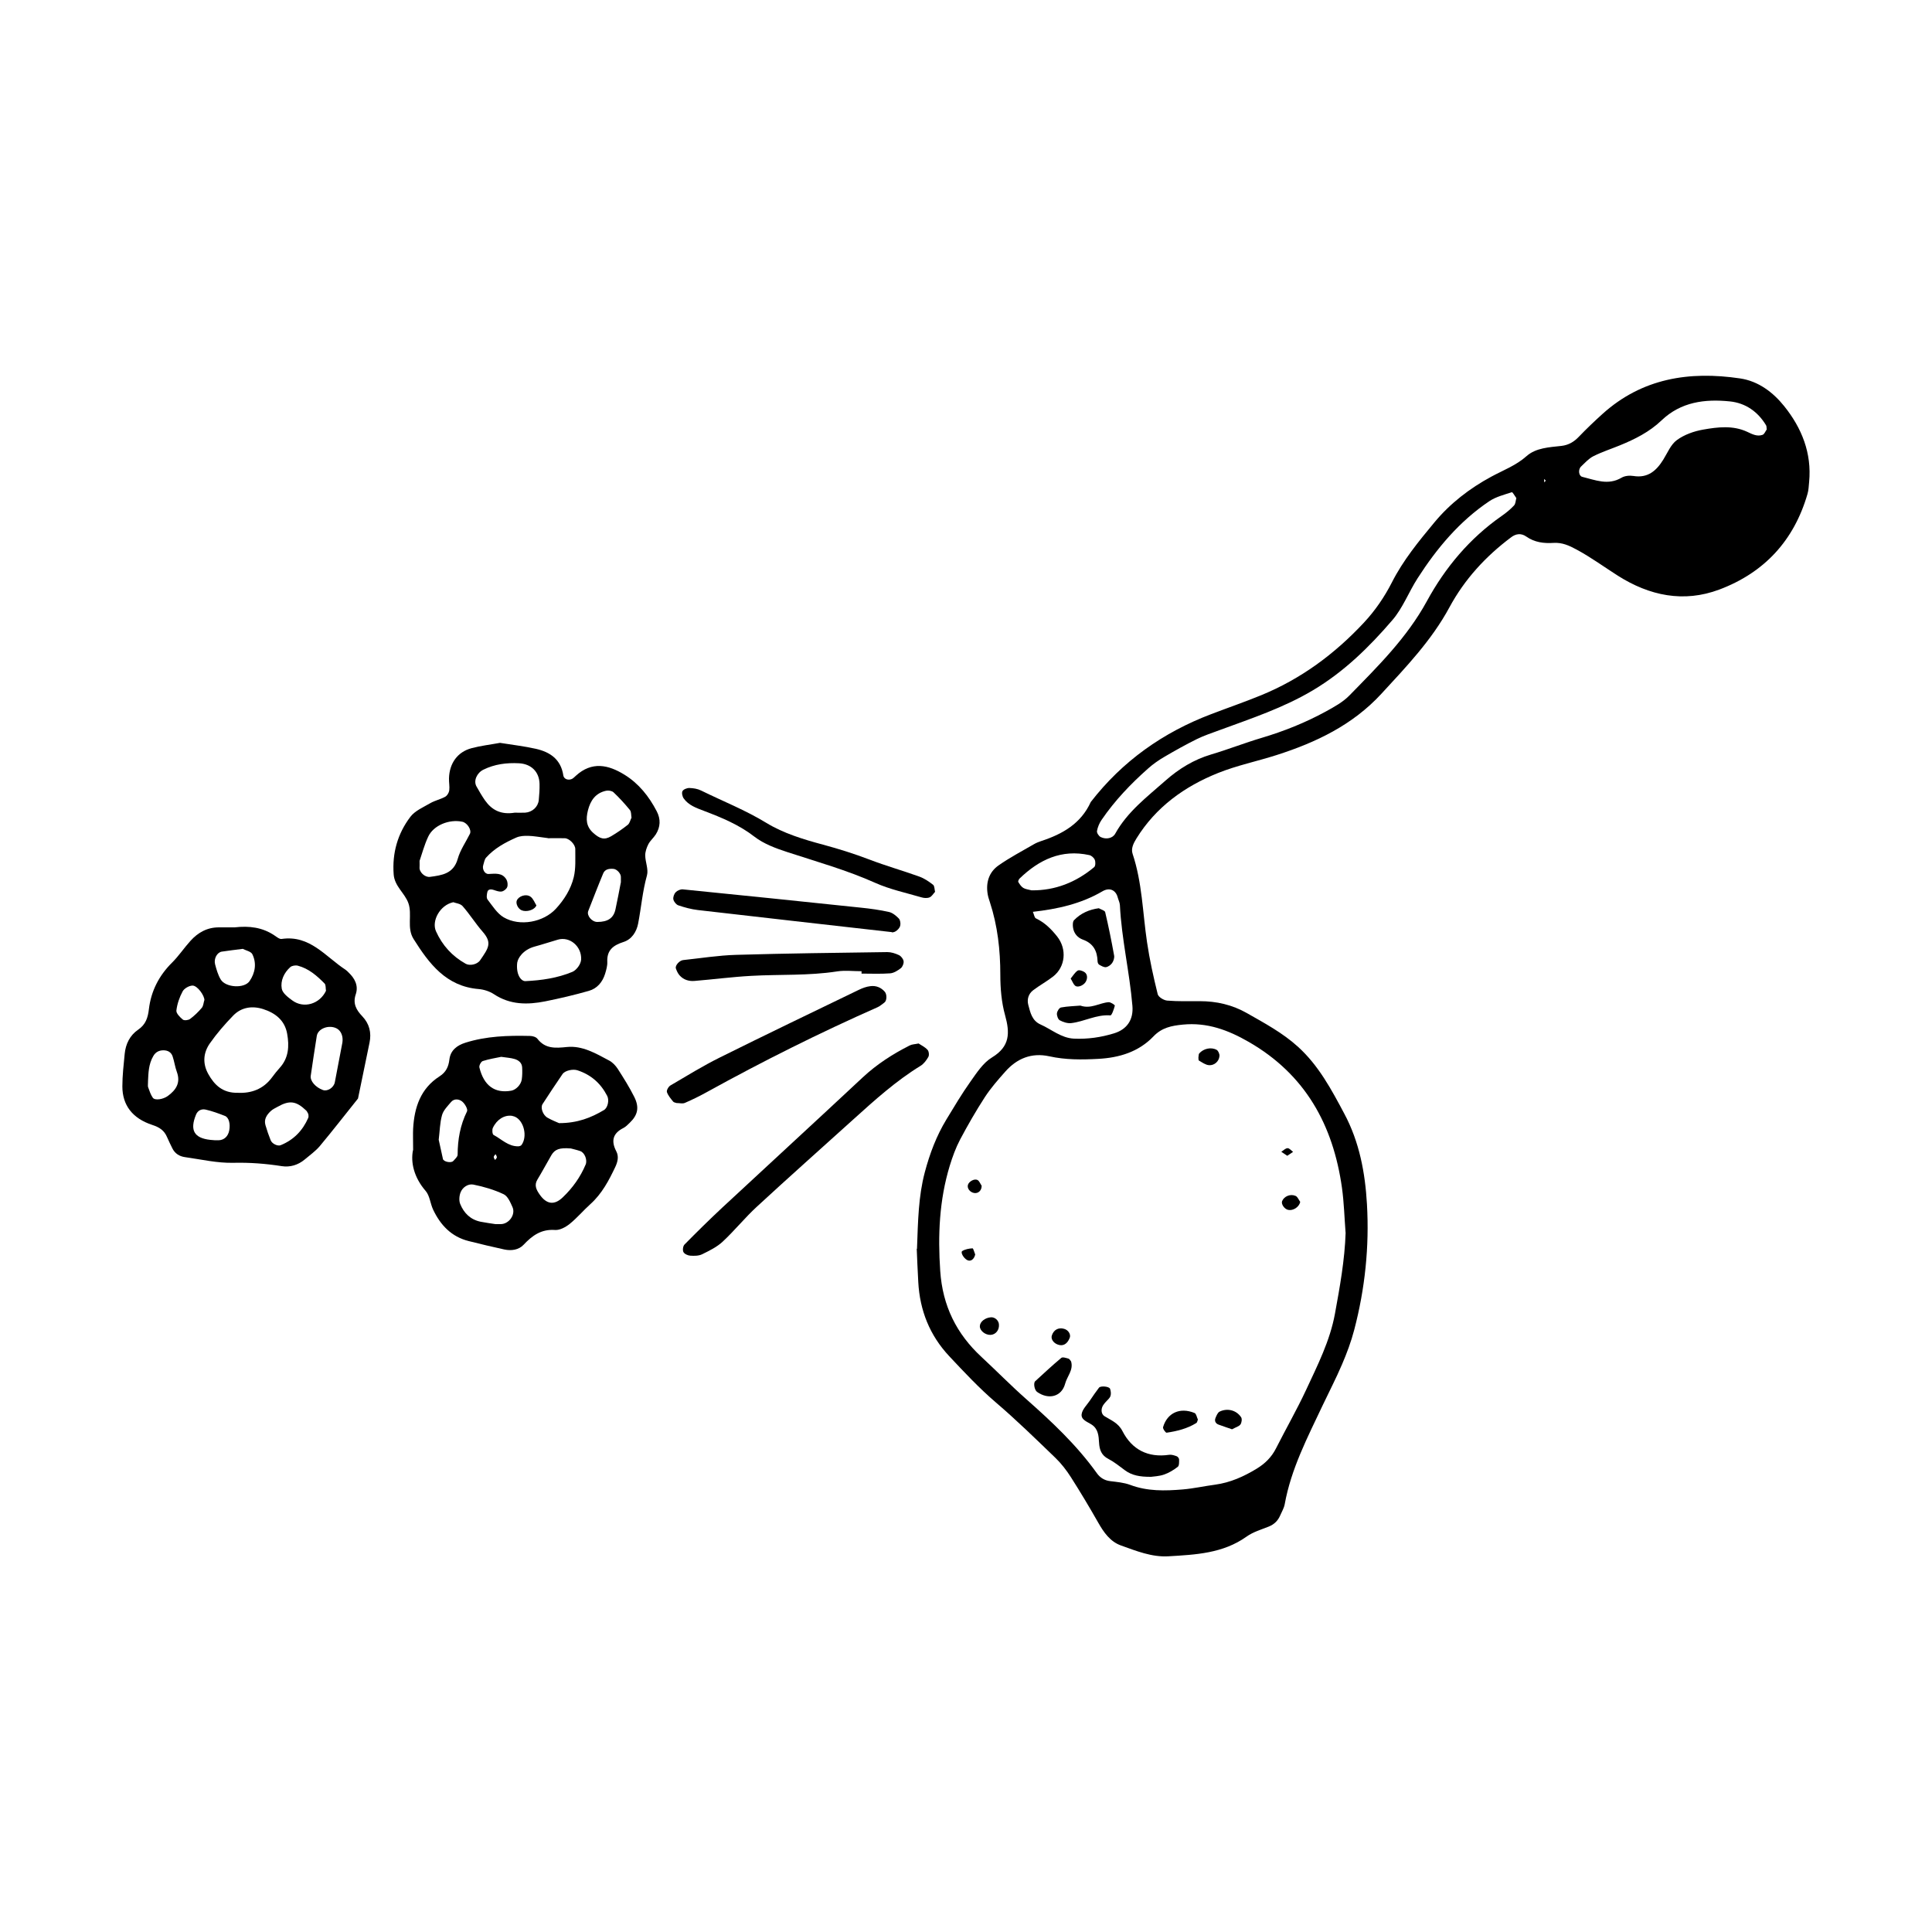 <?xml version="1.0" encoding="UTF-8"?><svg id="Layer_1" xmlns="http://www.w3.org/2000/svg" viewBox="0 0 300 300"><path d="m142.39,193.92c.16-4.35.22-8.14,1.21-11.88.77-2.9,1.8-5.64,3.35-8.2,1.21-1.99,2.4-4,3.75-5.9.97-1.37,1.97-2.92,3.35-3.75,2.79-1.7,2.78-3.8,2.02-6.54-.56-2.01-.74-4.18-.74-6.28,0-3.85-.42-7.61-1.62-11.28-.13-.4-.27-.81-.34-1.22-.31-1.83.19-3.45,1.7-4.5,1.73-1.21,3.61-2.2,5.44-3.26.36-.21.76-.38,1.16-.51,3.31-1.08,6.18-2.71,7.7-6.06,4.92-6.36,11.24-10.82,18.73-13.66,2.57-.98,5.18-1.88,7.72-2.92,6.18-2.53,11.42-6.4,15.97-11.28,1.76-1.89,3.19-3.99,4.34-6.24,1.75-3.45,4.18-6.4,6.6-9.32,2.44-2.94,5.47-5.29,8.87-7.12,1.85-1,3.81-1.72,5.45-3.18,1.44-1.28,3.52-1.37,5.41-1.58,1.12-.13,1.96-.64,2.72-1.44,1.17-1.22,2.4-2.39,3.65-3.52,6.15-5.55,13.48-6.69,21.36-5.52,2.87.42,5.15,2.18,6.86,4.31,2.71,3.37,4.3,7.28,3.87,11.77-.06.63-.08,1.28-.26,1.88-2.09,7.21-6.69,12.19-13.67,14.82-5.56,2.09-10.87.96-15.76-2.14-2.14-1.36-4.18-2.86-6.43-4.07-1.16-.63-2.23-1.11-3.56-1.03-1.51.1-2.96-.08-4.25-.99-.8-.56-1.62-.43-2.33.11-3.96,2.96-7.24,6.53-9.59,10.88-2.75,5.1-6.7,9.23-10.58,13.44-4.46,4.84-10.13,7.54-16.25,9.5-3.02.97-6.16,1.61-9.1,2.79-5.21,2.09-9.65,5.28-12.67,10.16-.45.73-.88,1.56-.6,2.39,1.49,4.46,1.56,9.14,2.24,13.72.4,2.72,1,5.41,1.66,8.08.11.44.93.94,1.46.99,1.68.14,3.38.09,5.07.09,2.6,0,5.04.56,7.31,1.85,2.76,1.57,5.56,3.07,7.94,5.23,3.21,2.91,5.2,6.65,7.19,10.39,2.35,4.39,3.24,9.17,3.52,14.06.38,6.6-.3,13.12-1.98,19.52-.48,1.83-1.15,3.63-1.9,5.37-.91,2.14-1.99,4.21-2.99,6.32-2.35,4.98-4.91,9.87-5.9,15.37-.11.61-.46,1.18-.71,1.76-.35.81-.92,1.37-1.76,1.71-1.17.47-2.45.84-3.45,1.56-3.67,2.62-7.93,2.81-12.15,3.06-2.58.15-5-.84-7.38-1.69-1.64-.59-2.65-2.02-3.51-3.54-1.36-2.39-2.77-4.75-4.25-7.07-.68-1.06-1.47-2.09-2.38-2.97-3.05-2.94-6.09-5.91-9.31-8.66-2.59-2.22-4.89-4.69-7.21-7.16-3.02-3.23-4.55-7.09-4.79-11.48-.11-1.9-.18-3.81-.24-5.18Zm66.55-2.52c-.18-2.32-.24-4.66-.56-6.96-1.37-9.74-5.68-17.59-14.47-22.65-3.21-1.85-6.46-3.06-10.24-2.69-1.75.17-3.26.47-4.55,1.82-2.31,2.42-5.33,3.33-8.6,3.5-2.55.14-5.07.16-7.59-.4-2.74-.6-5.02.33-6.83,2.38-1.12,1.26-2.25,2.55-3.17,3.96-1.38,2.13-2.65,4.34-3.84,6.58-.68,1.29-1.19,2.7-1.62,4.1-1.62,5.34-1.85,10.77-1.47,16.33.37,5.41,2.52,9.75,6.43,13.36,2.33,2.16,4.55,4.43,6.93,6.53,3.98,3.52,7.83,7.13,10.94,11.47.51.72,1.18,1.15,2.09,1.26,1.05.13,2.13.22,3.1.58,2.67,1.01,5.41.94,8.16.71,1.68-.14,3.35-.52,5.03-.74,2.36-.32,4.45-1.26,6.47-2.49,1.31-.8,2.31-1.8,3-3.17,1.53-3.02,3.22-5.97,4.65-9.03,1.78-3.83,3.72-7.64,4.49-11.85.76-4.16,1.52-8.34,1.66-12.61Zm26.5-114.08c-.23-.31-.56-.92-.68-.89-1.19.39-2.47.71-3.49,1.39-4.64,3.11-8.16,7.32-11.15,11.98-1.37,2.13-2.29,4.61-3.92,6.5-3.58,4.17-7.49,8-12.3,10.87-4.59,2.74-9.59,4.39-14.54,6.21-1.18.44-2.39.83-3.52,1.39-1.7.84-3.36,1.77-5,2.73-.91.53-1.79,1.14-2.57,1.84-2.7,2.39-5.18,4.99-7.22,7.98-.35.51-.6,1.12-.71,1.72-.05.28.28.8.58.94.84.41,1.85.2,2.25-.52,1.9-3.43,4.97-5.74,7.81-8.25,2.07-1.83,4.4-3.26,7.1-4.06,2.63-.78,5.19-1.79,7.82-2.57,3.46-1.03,6.79-2.36,9.96-4.09,1.29-.71,2.65-1.45,3.66-2.48,4.43-4.53,8.94-8.97,12.04-14.65,2.86-5.25,6.66-9.78,11.62-13.24.69-.48,1.35-1.02,1.92-1.63.25-.26.25-.76.36-1.16Zm-75.05,64.28c.18.41.23.89.46,1,1.37.65,2.4,1.67,3.32,2.84,1.52,1.94,1.28,4.69-.64,6.19-.99.77-2.11,1.38-3.11,2.14-.72.55-.97,1.41-.75,2.26.32,1.2.57,2.46,1.92,3.06,1.71.76,3.18,2.09,5.17,2.19,2.12.1,4.2-.2,6.22-.82,2.03-.62,3.05-2.13,2.86-4.29-.44-5.23-1.68-10.36-1.94-15.61-.02-.41-.23-.8-.34-1.21-.3-1.14-1.26-1.6-2.37-.95-3.34,1.96-7.01,2.76-10.82,3.19Zm113.94-74.95c-.03-.21,0-.46-.1-.62-1.28-2.12-3.19-3.45-5.61-3.7-3.88-.4-7.61.07-10.62,2.95-1.87,1.79-4.13,2.92-6.48,3.88-1.37.56-2.79,1.02-4.1,1.68-.72.36-1.31,1.03-1.91,1.6-.49.46-.37,1.46.17,1.6,2.02.49,4.01,1.38,6.11.14.5-.3,1.25-.37,1.85-.27,2.24.36,3.56-.81,4.63-2.53.66-1.06,1.17-2.36,2.12-3.05,1.15-.84,2.65-1.37,4.07-1.62,2.27-.4,4.62-.69,6.84.34.77.36,1.54.78,2.39.47.29-.1.44-.56.66-.85Zm-114.11,71.6c3.59.04,6.85-1.23,9.68-3.6.22-.18.23-.81.1-1.13-.12-.32-.52-.67-.85-.74-4.32-.95-7.79.71-10.82,3.63-.13.13-.27.44-.21.54.2.34.44.71.77.92.34.21.79.25,1.33.39Zm79.81-63.61l-.25-.27v.53s.25-.26.25-.26Z"/><path d="m77.64,115.35c1.84.3,3.74.51,5.59.93,2.19.5,3.86,1.63,4.24,4.11.1.67.91.85,1.47.49.17-.12.32-.28.48-.42,2.48-2.27,5.04-1.72,7.57-.15,2.21,1.37,3.78,3.35,4.98,5.65.65,1.24.59,2.45-.14,3.61-.34.53-.86.96-1.15,1.51-.27.53-.49,1.16-.49,1.74.01,1.04.53,2.17.27,3.11-.69,2.46-.89,4.99-1.37,7.48-.25,1.29-.99,2.45-2.27,2.86-1.59.51-2.6,1.26-2.52,3.08.03.62-.16,1.26-.34,1.86-.4,1.29-1.24,2.29-2.52,2.65-2.23.64-4.5,1.17-6.78,1.63-2.76.55-5.46.55-7.96-1.11-.68-.45-1.56-.73-2.38-.8-5.06-.42-7.69-3.95-10.1-7.77-1.1-1.74-.17-3.8-.81-5.58-.56-1.56-2.14-2.6-2.28-4.45-.25-3.32.62-6.34,2.59-8.94.72-.95,2.01-1.49,3.09-2.12.72-.42,1.58-.59,2.32-1,.31-.17.58-.62.63-.98.08-.61-.06-1.26-.04-1.88.06-2.33,1.32-4.1,3.5-4.68,1.42-.38,2.9-.55,4.43-.83Zm7.43,14.79c-1.36-.17-2.2-.33-3.04-.35-.62-.02-1.3.02-1.85.26-1.74.77-3.41,1.68-4.7,3.12-.26.29-.31.77-.44,1.16-.2.61.22,1.4.81,1.38,1.05-.04,2.13-.24,2.78.85.19.32.25.84.13,1.18-.11.3-.52.63-.85.69-.38.07-.82-.1-1.22-.23-.5-.17-.91-.11-1.01.3-.09.37-.17.91.02,1.17.77.99,1.48,2.16,2.51,2.77,2.52,1.48,6.19.75,8.1-1.32,1.31-1.42,2.33-3.06,2.78-4.9.34-1.4.23-2.91.24-4.38,0-.73-.94-1.66-1.63-1.68-1.05-.03-2.1,0-2.63,0Zm-5.13-3.95c.34,0,.97.03,1.6,0,1.11-.07,2.01-.89,2.12-1.95.08-.84.14-1.68.12-2.52-.04-1.87-1.29-3.1-3.19-3.2-1.92-.1-3.78.13-5.54,1-1,.5-1.56,1.72-1.06,2.6.41.73.83,1.46,1.31,2.15,1.05,1.49,2.46,2.28,4.64,1.92Zm-9.57,13.91c-2.05.44-3.39,2.9-2.67,4.51.98,2.18,2.51,3.87,4.61,5.04.62.35,1.78.14,2.25-.55,1.3-1.89,1.9-2.69.38-4.43-1.1-1.26-2-2.71-3.11-3.97-.35-.4-1.09-.46-1.46-.61Zm9.95,9.31c-.24,1.94.6,2.97,1.27,2.94,2.5-.12,4.96-.47,7.29-1.44.36-.15.69-.49.92-.81.23-.32.42-.74.44-1.12.09-2.04-1.78-3.61-3.62-3.07-1.2.35-2.38.74-3.59,1.07-1.88.51-2.63,1.88-2.7,2.45Zm-15.17-15.76c0,.6.02.81,0,1.01-.08.74.81,1.6,1.61,1.5,1.87-.25,3.67-.48,4.32-2.81.38-1.36,1.25-2.59,1.89-3.88.29-.59-.41-1.7-1.17-1.87-2.04-.44-4.49.55-5.31,2.32-.61,1.3-.98,2.72-1.33,3.73Zm32.91-6.68c-.07-.4-.02-.9-.24-1.18-.79-.97-1.64-1.9-2.55-2.76-.25-.24-.81-.32-1.17-.24-1.63.36-2.42,1.51-2.81,3.06-.32,1.31-.3,2.46.8,3.46,1.03.93,1.74,1.17,2.81.54.9-.53,1.77-1.13,2.59-1.78.29-.24.38-.73.57-1.1Zm-1.65,10.08c0-.41-.01-.62,0-.83.04-.52-.58-1.25-1.14-1.3-.65-.06-1.32.03-1.6.69-.81,1.94-1.56,3.9-2.33,5.86-.27.7.58,1.7,1.41,1.69,1.64,0,2.53-.6,2.82-1.96.32-1.45.58-2.9.83-4.17Z"/><path d="m36.44,144c2.26-.26,4.32,0,6.17,1.25.35.23.78.6,1.12.55,4.4-.65,6.82,2.76,9.92,4.78.17.11.32.27.47.42.98.93,1.57,2.06,1.12,3.4-.49,1.44.1,2.45,1.01,3.4,1.11,1.17,1.45,2.55,1.13,4.1-.59,2.9-1.19,5.79-1.79,8.68-1.97,2.46-3.9,4.95-5.92,7.37-.67.8-1.56,1.42-2.36,2.1-1.03.86-2.28,1.23-3.55,1.03-2.5-.39-4.97-.58-7.52-.52-2.5.06-5.01-.53-7.51-.88-.87-.12-1.58-.56-1.98-1.39-.27-.57-.57-1.14-.81-1.72-.44-1.04-1.18-1.53-2.29-1.89-3.09-1.01-4.65-3.08-4.65-5.98,0-1.69.2-3.37.36-5.05.15-1.55.81-2.88,2.09-3.76,1.17-.8,1.51-1.84,1.67-3.19.33-2.8,1.56-5.21,3.6-7.23,1.04-1.03,1.86-2.28,2.85-3.37,1.18-1.31,2.62-2.11,4.44-2.1.85,0,1.69,0,2.44,0Zm.49,25.69c2.06.1,3.96-.55,5.32-2.41.37-.5.76-1,1.18-1.46,1.41-1.55,1.5-3.39,1.16-5.3-.37-2.1-1.86-3.23-3.73-3.83-1.69-.54-3.38-.3-4.65,1.01-1.3,1.34-2.55,2.78-3.62,4.31-1.02,1.45-1.16,3.11-.26,4.74.97,1.75,2.27,2.99,4.6,2.94Zm16.24-7.82c.14-.96-.21-1.81-.88-2.17-1.2-.63-2.91,0-3.1,1.16-.34,2.06-.63,4.13-.94,6.19-.12.8.75,1.8,1.9,2.21.7.25,1.68-.37,1.84-1.2.4-2.06.79-4.13,1.18-6.19Zm-5.29,11.13c-.13-.22-.19-.43-.34-.56-1.56-1.49-2.59-1.62-4.43-.58-.36.2-.76.38-1.06.66-.62.58-1.1,1.28-.83,2.19.23.8.5,1.58.81,2.35.22.56,1.1.95,1.54.77,2.03-.82,3.43-2.27,4.3-4.26.08-.18.01-.41.01-.58Zm2.74-19.14c-.07-.39,0-.91-.22-1.14-1.19-1.21-2.47-2.33-4.16-2.77-.35-.09-.91,0-1.16.22-.98.88-1.55,2.11-1.33,3.35.12.69.97,1.34,1.63,1.82,1.78,1.32,4.27.57,5.24-1.49Zm-12.93-6.52c-1.17.15-2.22.27-3.26.43-.72.12-1.26,1.09-1.03,1.97.21.8.45,1.64.87,2.35.76,1.27,3.66,1.45,4.48.26.87-1.27,1.13-2.75.44-4.17-.21-.44-1.01-.59-1.49-.84Zm-14.7,20.41c0,.66-.06.89.01,1.07.21.56.39,1.16.73,1.64.33.46,1.6.25,2.32-.27,1.29-.94,2.03-2.06,1.41-3.75-.29-.78-.39-1.63-.66-2.42-.22-.63-.73-.93-1.43-.93-.69,0-1.21.3-1.54.85-.79,1.31-.78,2.8-.84,3.81Zm10.42,9.31c.1,0,.31,0,.52,0,.87-.02,1.5-.6,1.67-1.55.19-1.02-.07-2-.67-2.23-.98-.38-1.97-.75-2.99-.98-.61-.13-1.22.08-1.51.8-.98,2.4-.29,3.63,2.24,3.9.21.02.42.03.74.06Zm-1.67-21.73c.04-.72-1.1-2.32-1.86-2.29-.53.02-1.27.44-1.52.9-.49.91-.85,1.95-.97,2.97-.05.44.56,1.05,1,1.41.22.18.86.1,1.13-.1.67-.5,1.28-1.09,1.82-1.73.24-.29.26-.77.38-1.16Z"/><path d="m64.15,178.59c0-1.62-.04-2.47,0-3.31.18-3.31,1.15-6.26,4.11-8.15,1-.64,1.39-1.5,1.52-2.6.17-1.46,1.21-2.21,2.46-2.61,3.27-1.04,6.66-1.14,10.05-1.06.39,0,.93.15,1.15.43,1.23,1.59,2.79,1.47,4.58,1.29,2.41-.25,4.5,1,6.55,2.09.54.28,1.02.79,1.36,1.31.91,1.42,1.81,2.85,2.56,4.35.82,1.64.54,2.82-.7,4.01-.3.29-.61.62-.98.81-1.66.83-1.95,2.02-1.11,3.63.42.8.21,1.64-.16,2.43-1,2.11-2.08,4.16-3.86,5.76-1.1.99-2.06,2.14-3.21,3.07-.62.5-1.53,1-2.27.95-2.14-.16-3.55.86-4.91,2.31-.75.79-1.89.95-2.97.72-1.86-.4-3.71-.85-5.55-1.31-2.67-.67-4.37-2.47-5.51-4.87-.45-.95-.52-2.17-1.17-2.92-1.82-2.1-2.34-4.44-1.96-6.32Zm22.66-4.19c2.86,0,4.97-.84,6.97-2.03.61-.36.85-1.55.5-2.21-1.01-1.96-2.53-3.29-4.63-3.97-.69-.22-1.91.03-2.3.59-1.06,1.54-2.08,3.09-3.1,4.66-.36.54.03,1.7.77,2.12.7.4,1.46.69,1.79.84Zm1.79,3.93c-1.74-.14-2.45.14-2.99,1.06-.73,1.26-1.42,2.55-2.17,3.79-.53.88-.13,1.6.34,2.28,1.1,1.59,2.31,1.71,3.61.46,1.53-1.46,2.73-3.14,3.55-5.09.29-.68-.13-1.84-.84-2.09-.58-.2-1.19-.33-1.51-.42Zm-11.66,11.75c.39,0,.6,0,.81,0,1.27,0,2.35-1.47,1.83-2.64-.33-.74-.73-1.7-1.37-2-1.48-.7-3.1-1.18-4.72-1.5-.78-.15-1.66.39-1.98,1.23-.2.53-.26,1.27-.05,1.78.57,1.42,1.6,2.44,3.17,2.76.82.16,1.65.27,2.3.37Zm.86-25.97c-.81.17-1.85.33-2.84.65-.27.09-.59.7-.52.99.69,2.85,2.41,4.07,4.96,3.61.71-.13,1.5-.92,1.62-1.74.09-.62.09-1.25.06-1.88-.04-.72-.57-1.12-1.18-1.3-.6-.18-1.24-.21-2.11-.34Zm-9.67,12.9c.21.94.42,1.95.65,2.96.1.43,1.27.67,1.6.31.27-.3.68-.65.68-.98.01-2.35.4-4.59,1.46-6.73.16-.33-.34-1.2-.77-1.54-.44-.35-1.21-.5-1.71.09-.53.63-1.19,1.28-1.4,2.03-.34,1.2-.35,2.5-.52,3.86Zm11.31-3.75c-1.12-.14-2.3.57-2.91,1.88-.14.3-.08.99.11,1.09,1.24.66,2.28,1.79,3.82,1.77.18,0,.44-.08.53-.22.93-1.29.38-3.7-.98-4.35-.18-.09-.38-.12-.58-.18Zm-2.49,5.96c-.1.14-.27.27-.28.42-.01.16.12.32.2.48.1-.14.27-.27.28-.41.01-.16-.12-.33-.2-.49Z"/><path d="m142.65,162.04c.41.27.98.54,1.38.98.21.23.28.83.12,1.1-.3.53-.71,1.08-1.22,1.39-3.8,2.33-7.09,5.3-10.38,8.27-5.01,4.53-10.06,9.01-15.02,13.59-1.86,1.71-3.46,3.71-5.31,5.43-.9.84-2.07,1.41-3.19,1.96-.53.26-1.23.26-1.84.22-.38-.02-.9-.26-1.06-.55-.16-.29-.08-.93.15-1.17,1.92-1.95,3.87-3.87,5.87-5.74,7.26-6.75,14.58-13.46,21.82-20.23,2.19-2.04,4.65-3.62,7.3-4.96.36-.18.8-.18,1.37-.3Z"/><path d="m105.11,171.29c-.2-.07-.46-.09-.58-.23-.37-.46-.79-.94-.97-1.48-.09-.27.24-.85.54-1.03,2.54-1.49,5.05-3.04,7.69-4.35,7.16-3.56,14.37-7.02,21.57-10.5.56-.27,1.18-.5,1.79-.57.86-.11,1.64.18,2.24.87.36.42.33,1.42-.08,1.69-.34.23-.65.54-1.02.7-9.05,4-17.89,8.42-26.55,13.2-1.1.61-2.24,1.17-3.4,1.67-.35.15-.82.02-1.23.02Z"/><path d="m133.77,150.81c-1.27,0-2.56-.16-3.79.03-4.42.69-8.88.44-13.31.69-2.96.16-5.9.55-8.85.79-.87.07-1.69-.19-2.29-.86-.27-.3-.45-.7-.58-1.08-.15-.45.55-1.24,1.13-1.3,2.74-.29,5.47-.73,8.21-.81,7.83-.23,15.67-.32,23.5-.43.6,0,1.25.21,1.8.47.33.16.67.59.72.95.05.34-.16.86-.43,1.08-.48.37-1.09.76-1.67.8-1.47.11-2.95.04-4.43.04,0-.12,0-.24,0-.37Z"/><path d="m145.18,138.5c-.27.29-.49.7-.83.84-.36.15-.85.12-1.23.01-2.42-.71-4.93-1.24-7.21-2.26-4.43-1.98-9.07-3.28-13.66-4.78-1.78-.58-3.65-1.27-5.1-2.39-2.39-1.85-5.06-2.95-7.82-4-1.17-.45-2.41-.86-3.17-1.95-.21-.29-.33-.87-.18-1.13.16-.28.7-.49,1.07-.48.61.02,1.27.12,1.81.39,3.39,1.67,6.89,3.04,10.16,5.04,2.64,1.61,5.76,2.56,8.79,3.37,2.45.66,4.83,1.41,7.19,2.31,2.55.98,5.19,1.72,7.76,2.65.77.28,1.48.76,2.13,1.27.24.19.21.73.31,1.11Z"/><path d="m138.58,144.75c-10.56-1.2-20.39-2.3-30.22-3.44-1.03-.12-2.05-.4-3.03-.73-.33-.11-.69-.56-.77-.92-.07-.34.11-.85.36-1.11.25-.27.74-.48,1.1-.45,9.22.92,18.44,1.87,27.65,2.84,1.47.15,2.93.35,4.37.67.56.13,1.11.58,1.53,1.02.23.24.3.79.21,1.13-.09.34-.43.71-.75.88-.34.19-.8.16-.46.1Z"/><path d="m178.7,229.32c-1.74.01-2.95-.23-4.01-1.01-.84-.62-1.66-1.29-2.58-1.77-1.09-.56-1.39-1.43-1.45-2.54-.06-1.04-.13-2.1-1.12-2.77-.67-.45-1.72-.75-1.58-1.66.11-.74.81-1.4,1.27-2.08.46-.68.92-1.36,1.42-2.01.25-.33,1.59-.2,1.72.17.12.35.18.8.06,1.13-.13.37-.51.65-.77.96-.13.16-.28.31-.38.49-.36.59-.29,1.35.22,1.67,1.03.65,2.13,1.03,2.79,2.31,1.48,2.89,3.96,4.17,7.26,3.69.38-.05.8.09,1.18.23.16.06.36.32.36.49,0,.39.03.96-.2,1.14-.64.5-1.38.95-2.14,1.21-.78.27-1.64.29-2.02.35Z"/><path d="m166.32,211.41c.39,1.33-.63,2.31-.93,3.46-.54,2.02-2.58,2.53-4.36,1.26-.4-.29-.6-1.37-.28-1.66,1.33-1.22,2.66-2.46,4.05-3.62.21-.17.76.02,1.12.12.17.05.27.29.41.45Z"/><path d="m186.01,220.42c-.08.18-.1.45-.24.54-1.41.88-3,1.27-4.62,1.51-.15.02-.62-.63-.55-.86.65-2.23,2.64-3.13,4.89-2.2.27.11.35.67.52,1.02Z"/><path d="m191.31,221.94c-.57-.2-1.34-.45-2.1-.73-.47-.18-.66-.58-.46-1.05.15-.36.34-.83.64-.97,1.21-.58,2.6-.22,3.33.88.17.25.09.84-.1,1.11-.21.3-.69.42-1.31.76Z"/><path d="m186.1,164.12c.04-.19.01-.43.12-.55.66-.75,1.83-1.02,2.7-.55.25.14.47.64.44.96-.07.84-.81,1.49-1.64,1.42-.54-.05-1.06-.43-1.55-.72-.1-.06-.06-.36-.08-.55Z"/><path d="m153.81,207.28c-.83.03-1.69-.67-1.66-1.36.02-.68.8-1.3,1.71-1.37.6-.05,1.18.45,1.25,1.05.1.9-.48,1.64-1.29,1.68Z"/><path d="m166.11,207.73c-.38.98-1.05,1.36-1.87,1.05-.68-.25-1.09-.88-.91-1.41.29-.88,1.02-1.28,1.9-1.03.66.18,1.08.86.88,1.39Z"/><path d="m201.9,186.63c-.17.8-1.1,1.41-1.88,1.24-.59-.13-1.12-.92-.93-1.37.3-.73,1.27-1.16,2.09-.8.32.14.48.61.72.93Z"/><path d="m152.43,184.15c0,.71-.52,1.2-1.16,1.1-.67-.11-1.15-.76-.96-1.3.18-.51,1-.97,1.48-.72.29.16.44.6.65.91Z"/><path d="m151.43,194.8c-.18.77-.72,1.14-1.25.86-.56-.29-1.07-1.21-.76-1.4.45-.28,1.05-.39,1.59-.42.13,0,.28.62.42.96Z"/><path d="m199.89,179.47c-.31-.21-.62-.41-.93-.62.32-.2.64-.55.97-.56.28-.01.58.37.86.57-.3.2-.6.41-.9.61Z"/><path d="m170.62,141.03c.34.2.92.34.99.6.53,2.23.98,4.48,1.39,6.74.07.37-.09.85-.31,1.17-.21.3-.61.59-.96.64-.33.04-.73-.2-1.06-.39-.14-.08-.24-.34-.24-.52-.05-1.61-.67-2.79-2.29-3.37-.81-.29-1.39-.96-1.52-1.86-.06-.38-.06-.93.16-1.16,1.04-1.08,2.37-1.65,3.85-1.85Z"/><path d="m167.76,156.15c1.65.57,2.96-.43,4.39-.53.32-.02.99.44.96.54-.14.55-.48,1.53-.69,1.51-2.17-.17-4.05.97-6.1,1.2-.57.06-1.24-.16-1.76-.44-.27-.15-.47-.72-.44-1.07.03-.34.36-.87.64-.92,1.03-.19,2.09-.21,3.01-.29Z"/><path d="m166.26,151.94c.33-.39.63-.92,1.07-1.22.22-.15.78.03,1.07.23.5.33.51,1.07.12,1.61-.36.5-1.21.83-1.59.49-.27-.24-.4-.65-.68-1.11Z"/><path d="m83.29,140.6c-.31.73-1.56,1.06-2.29.75-.55-.23-.95-1.04-.75-1.52.28-.68,1.44-1.09,2.13-.59.44.32.65.94.91,1.35Z"/></svg>